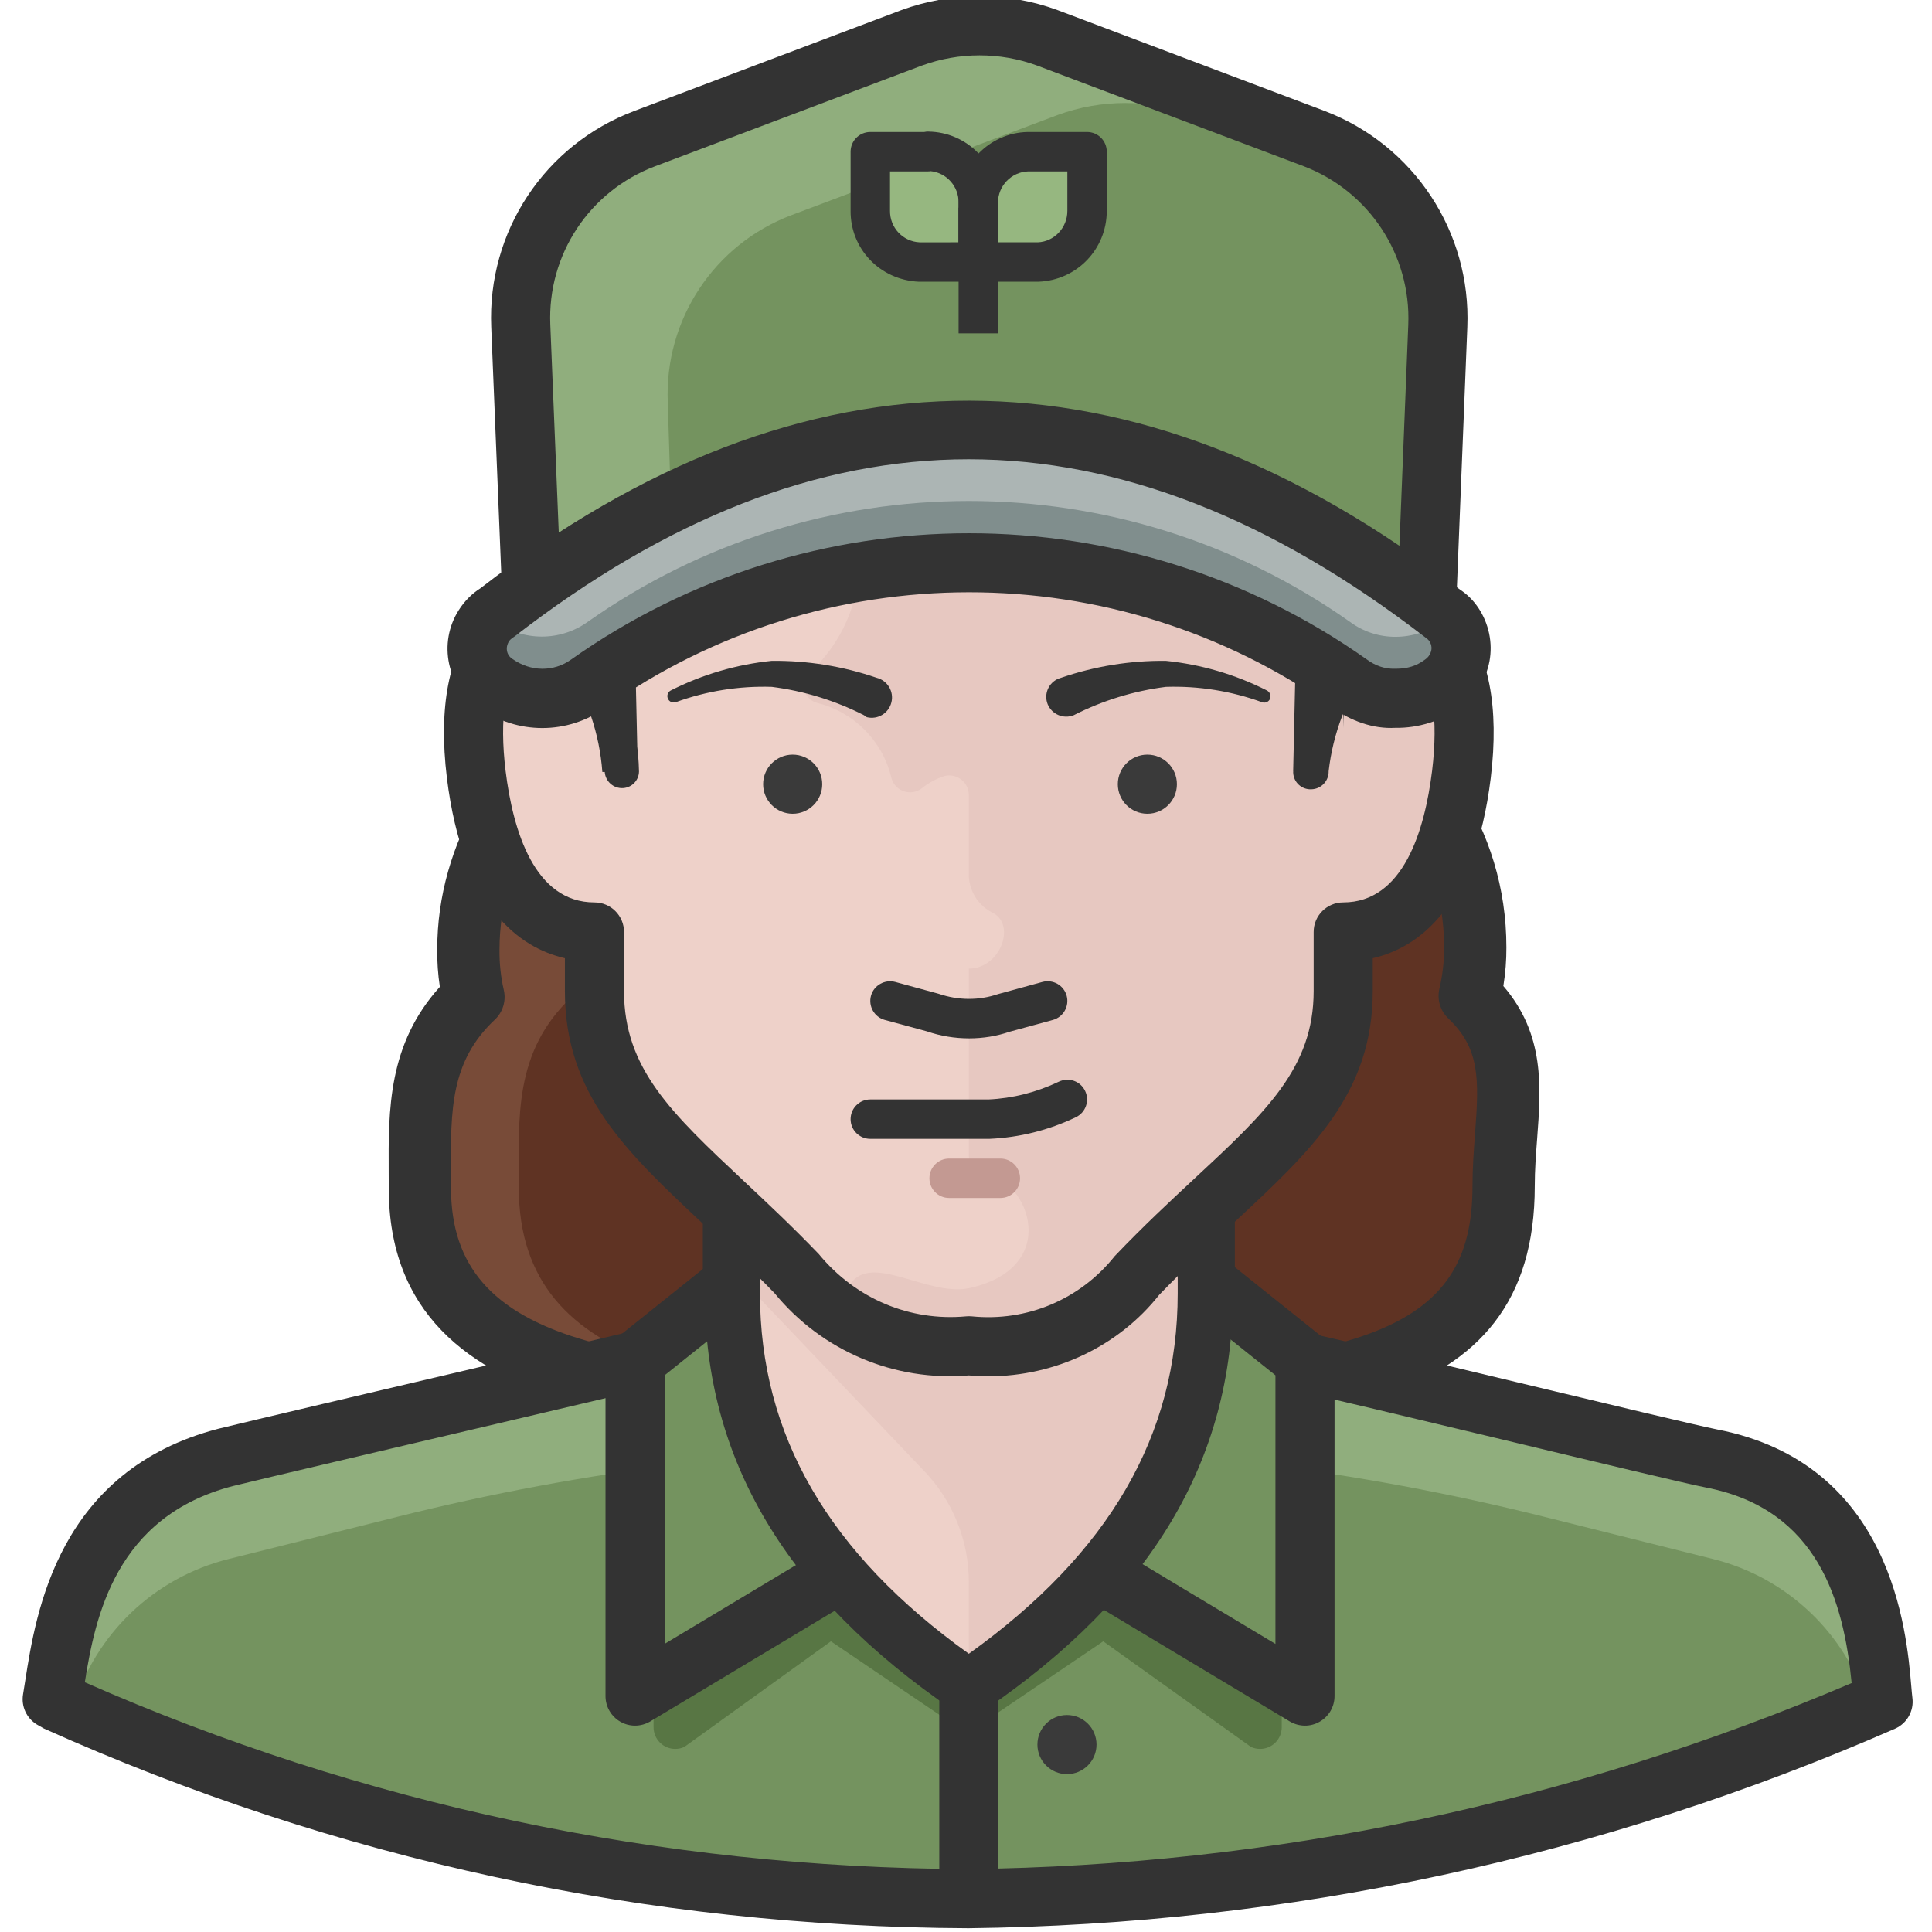 <svg height="511pt" viewBox="-5 1 511 512" width="511pt" xmlns="http://www.w3.org/2000/svg"><path d="m188.59 310.645v31.328c0 44.699 23.812 77.91 62.664 104.438 38.848-26.527 62.66-59.734 62.66-104.438v-31.328zm0 0" fill="#eed1c9"/><path d="m383.992 264.902c.992-4.211 1.48-8.523 1.461-12.848 0-59.32-73.105-93.992-133.469-93.992-73.105 0-133.367 42.504-133.367 94.617-.047 4.219.41 8.426 1.359 12.535-15.562 14.621-14.203 32.062-14.203 50.652 0 52.215 60.156 56.918 146.211 56.918 100.363 0 140.988-8.672 140.988-57.441 0-19.633 6.164-36.031-8.98-50.441zm0 0" fill="#784b38"/><path d="m385.453 252.055c0-55.246-63.707-89.086-120.938-93.473-67.047 4.91-119.789 45.223-119.789 93.996.008 4.215.461 8.414 1.359 12.531-15.562 14.621-14.098 32.062-14.098 50.652 0 49.293 53.68 56.188 132.215 56.812 91.383-.73 128.77-10.445 128.77-57.336 0-19.633 6.164-36.551-8.98-50.441.98-4.176 1.473-8.453 1.461-12.742zm0 0" fill="#5f3323"/><g fill="#333"><path d="m251.984 381.035c-72.402 0-154.461 0-154.461-65.168l-.016-4.102c-.09-16.746-.184-34.035 13.559-49.242-.5-3.281-.734-6.605-.695-9.934 0-56.629 63.527-102.777 141.613-102.777 68.16 0 141.723 39.086 141.723 102.238.023 3.406-.254 6.844-.805 10.258 11.047 12.863 9.984 26.887 8.953 40.48-.305 4.027-.629 8.211-.629 12.555 0 61.121-59.094 65.691-149.242 65.691zm0-214.723c-68.988 0-125.113 38.746-125.113 86.371-.043 3.652.348 7.223 1.141 10.68.664 2.863-.25 5.852-2.387 7.871-11.777 11.055-11.707 24.027-11.617 40.438l.016 4.191c0 41.387 44.488 48.672 137.961 48.672 104.203 0 132.738-10.578 132.738-49.191 0-4.781.336-9.371.672-13.809 1.113-14.645 1.309-22.66-7.098-30.656-2.121-2.02-3.008-5.008-2.344-7.863.844-3.602 1.273-7.285 1.254-10.926 0-55.98-72.727-85.777-125.223-85.777zm0 0"/><path d="m251.25 256.285c-67.633 0-122.66-55.496-122.66-123.703 0-68.211 55.027-123.707 122.66-123.707 67.641 0 122.664 55.496 122.664 123.707 0 68.207-55.023 123.703-122.664 123.703zm0-230.594c-58.363 0-105.844 47.949-105.844 106.891 0 58.938 47.48 106.887 105.844 106.887 58.367 0 105.855-47.949 105.855-106.887 0-58.941-47.488-106.891-105.855-106.891zm0 0"/><path d="m180.754 321.301h15.668v62.551h-15.668zm0 0"/><path d="m306.078 321.301h15.668v62.551h-15.668zm0 0"/></g><path d="m448.43 387.195c-48.145-12.012-108.406-29.766-196.445-29.766h-.836c-88.562 0-148.301 17.754-196.445 29.766-40 10.445-45.949 46.789-48.875 64.438 77.684 33.043 161.02 50.773 245.426 52.219 84.434-1.203 167.816-18.941 245.426-52.219-2.195-16.398-6.684-53.992-48.25-64.438zm0 0" fill="#90ae7d"/><path d="m448.43 414.141-44.699-11.176c-49.625-12.422-100.59-18.703-151.746-18.695h-.836c-51.016.027-101.84 6.305-151.328 18.695l-44.699 11.176c-19.742 4.906-35.43 19.879-41.25 39.371 74.844 32.867 155.641 50 237.383 50.34 82.082-.281 163.234-17.414 238.426-50.34-5.82-19.492-21.508-34.465-41.25-39.371zm0 0" fill="#74935f"/><path d="m188.59 341.973-20.887 16.188v100.574c0 3.172 2.566 5.746 5.742 5.746.828.004 1.648-.176 2.406-.523l38.848-27.992 35.926 24.336v-13.891c-38.328-26.734-62.035-59.84-62.035-104.438zm0 0" fill="#587644"/><path d="m313.289 341.973 20.887 16.188v100.574c0 3.172-2.566 5.746-5.742 5.746-.828.004-1.648-.176-2.406-.523l-39.16-27.992-35.93 24.336v-13.891c38.645-26.734 62.352-59.84 62.352-104.438zm0 0" fill="#587644"/><path d="m188.59 310.645v31.328c0 44.699 23.812 77.91 62.664 104.438 38.848-26.527 62.66-59.734 62.66-104.438v-31.328zm0 0" fill="#eed1c9"/><path d="m313.914 310.645h-125.324v26.84l50.445 52.949c7.84 7.965 12.23 18.691 12.219 29.871v26.105c38.848-26.523 62.66-59.734 62.66-104.434zm0 0" fill="#e7c8c1"/><path d="m251.25 511.684c-4.324 0-7.832-3.508-7.832-7.832v-55.668c0-4.324 3.508-7.832 7.832-7.832s7.832 3.508 7.832 7.832v55.668c0 4.324-3.508 7.832-7.832 7.832zm0 0" fill="#333"/><path d="m314.227 340.824 26.109 20.891v88.77l-52.219-31.332c15.457-21.199 21.828-46.684 26.109-78.328zm0 0" fill="#74935f"/><path d="m340.336 458.312c-1.395 0-2.793-.375-4.027-1.109l-52.219-31.332 8.059-13.441 40.355 24.223v-71.18l-23.172-18.531 9.793-12.238 26.105 20.887c1.859 1.488 2.938 3.742 2.938 6.121v88.77c0 2.824-1.52 5.426-3.977 6.812-1.191.684-2.527 1.02-3.855 1.02zm0 0" fill="#333"/><path d="m188.902 340.824-26.105 20.891v88.77l52.215-31.332c-15.453-21.199-21.824-46.684-26.109-78.328zm0 0" fill="#74935f"/><path d="m162.797 458.312c-1.332 0-2.664-.336-3.859-1.02-2.453-1.387-3.973-3.988-3.973-6.812v-88.773c0-2.375 1.078-4.629 2.938-6.117l26.109-20.887 9.789 12.238-23.172 18.531v71.176l40.355-24.219 8.059 13.441-52.219 31.328c-1.238.738-2.633 1.113-4.027 1.113zm0 0" fill="#333"/><path d="m251.031 512c-85.043-.359-167.383-18.156-244.859-52.902l-1.891-1.078c-2.75-1.664-4.203-4.836-3.672-8.008l.578-3.621c2.824-18.094 8.711-55.758 51.242-66.773 7.887-1.945 42.656-10.105 70.91-16.746 17.945-4.211 33.254-7.801 37.309-8.781l3.66 15.238c-4.07.977-19.406 4.578-37.387 8.801-28.191 6.621-62.887 14.758-70.66 16.676-31.238 8.086-36.551 34.816-39.281 52.016 73.605 32.379 152.582 49.176 233.988 49.516 80.953-.961 159.762-17.555 234.242-49.312-2.109-21.5-8.801-46.027-38.594-51.82-5.098-.992-28.965-6.711-54.234-12.781-23.43-5.609-47.652-11.41-53.953-12.727l3.184-15.34c6.547 1.355 29.801 6.938 54.418 12.84 24 5.754 48.812 11.699 53.574 12.629 46.344 9.004 50.16 53.41 51.402 68.004.113 1.277.195 2.316.297 3.102.461 3.457-1.426 6.805-4.621 8.199-77.938 34.074-160.59 51.859-245.652 52.871zm0 0" fill="#333"/><path d="m251.25 455.496c-1.438 0-2.879-.426-4.117-1.273-44.316-30.262-65.855-66.395-65.855-110.477v-15.664h14.625v15.664c0 37.523 18.117 68.812 55.348 95.516 37.238-26.691 55.352-57.98 55.352-95.516v-15.664h14.625v15.664c0 44.09-21.539 80.227-65.855 110.477-1.238.848-2.684 1.273-4.121 1.273zm0 0" fill="#333"/><path d="m251.254 39.109c83.547 0 109.656 47.832 109.656 104.438v20.887c18.066 0 23.812 17.754 20.887 41.773-2.504 20.367-10.441 41.773-31.328 41.773v15.668c0 31.328-24.961 45.43-54.098 75.715-10.898 13.441-27.938 20.344-45.117 18.277-17.184 2.066-34.219-4.836-45.117-18.277-29.137-30.285-54.098-44.387-54.098-75.715v-15.668c-20.887 0-28.824-21.406-31.332-41.773-2.922-24.02 2.82-41.773 20.887-41.773v-20.887c0-56.605 25.691-104.438 109.66-104.438zm0 0" fill="#eed1c9"/><path d="m357.988 162.762c0-3.238 1.254-16.605 1.254-19.844 0-56.5-24.754-105.582-108.719-105.582-9.449-.035-18.883.734-28.199 2.297v109.555c0 11.441-4.812 22.359-13.262 30.074-1.918 1.754-2.051 4.727-.297 6.641.633.699 1.465 1.188 2.383 1.402 9.645 2.422 17.16 9.977 19.531 19.633.598 2.766 3.324 4.516 6.086 3.914.707-.152 1.375-.453 1.953-.883 1.828-1.492 3.918-2.629 6.164-3.344 2.812-.633 5.609 1.133 6.242 3.945.078.352.121.711.129 1.07v21.617c.207 4.184 2.691 7.914 6.473 9.711 6.059 3.344 1.777 14.727-6.473 14.727v49.504c.016 1.895 1.375 3.516 3.234 3.863 13.684 3.238 20.891 26.109-3.234 31.332-11.488 2.297-26.84-10.445-32.062 0 0 .625-6.895 15.559 32.062 15.559 16.945 2.227 33.812-4.637 44.383-18.066 29.141-30.285 51.281-48.77 53.266-80.102 0-6.582.938-9.816.938-10.965 19.531-.629 27.156-22.875 29.66-43.238 2.926-24.336-3.445-42.82-21.512-42.82zm0 0" fill="#e7c8c1"/><path d="m256.441 365.738c-1.73 0-3.469-.082-5.207-.234-19.664 1.66-38.91-6.457-51.469-21.797-6.301-6.516-12.688-12.504-18.863-18.297-20.504-19.223-36.699-34.41-36.699-61.766v-8.707c-12.098-2.805-27.043-13.457-31.27-47.773-2.285-18.773.52-33.227 8.117-41.805 3.402-3.84 7.715-6.469 12.707-7.785v-14.027c0-51.219 20.383-112.27 117.492-112.27 75.766 0 117.488 39.871 117.488 112.27v14.027c5 1.316 9.312 3.945 12.719 7.793 7.59 8.574 10.402 23.027 8.109 41.789-4.223 34.324-19.176 44.977-31.27 47.781v8.711c0 27.148-16.207 42.211-36.715 61.285-6.375 5.926-12.977 12.055-19.891 19.234-10.777 13.605-27.504 21.57-45.25 21.57zm-5.191-15.93c.266 0 .527.008.785.039 14.617 1.469 28.762-4.496 37.891-15.98 7.699-8.059 14.758-14.617 20.988-20.41 19.102-17.754 31.719-29.484 31.719-49.812v-15.664c0-4.324 3.508-7.832 7.832-7.832 15.922 0 21.594-18.98 23.559-34.902 1.676-13.766.113-24.523-4.293-29.492-1.324-1.5-3.68-3.488-8.82-3.488-4.324 0-7.832-3.508-7.832-7.832v-20.887c0-64.102-34.258-96.605-101.824-96.605-67.57 0-101.828 32.504-101.828 96.605v20.887c0 4.324-3.508 7.832-7.832 7.832-5.137 0-7.492 1.988-8.816 3.48-4.406 4.977-5.973 15.734-4.297 29.516 1.961 15.906 7.641 34.887 23.555 34.887 4.324 0 7.832 3.508 7.832 7.832v15.664c0 20.562 12.633 32.414 31.75 50.344 6.027 5.648 12.855 12.043 19.852 19.328 9.816 11.941 24.227 17.887 39.031 16.531.25-.031.5-.039.75-.039zm0 0" fill="#333"/><path d="m251.254 17.281c-89.922 0-114.254 74.254-114.254 114.879 0 26.422 15.039 34.152 15.039 61.723 0-72.477 38.953-81.562 99.215-114.148 60.258 32.586 99.215 37.598 99.215 114.148 0-22.977 15.039-35.301 15.039-61.723 0-40.832-24.336-114.879-114.254-114.879zm0 0" fill="#3a3a3a"/><path d="m162.48 158.582 1.047 47h-9.398c-.742-10.051-4.012-19.75-9.504-28.199-5.91-9.633-10.047-20.242-12.219-31.332-1.605-11.34-1.43-22.863.52-34.148 1.652-11.246 4.738-22.234 9.191-32.691 8.66-21.617 23.988-39.91 43.758-52.219 19.859-11.867 42.668-17.879 65.797-17.336 23.199-.496 46.074 5.551 66.004 17.441 4.969 3.102 9.68 6.594 14.098 10.441 4.238 3.73 8.215 7.742 11.906 12.012 7.223 9.027 13.035 19.098 17.23 29.871 4.461 10.488 7.547 21.512 9.191 32.793 1.828 11.344 1.828 22.91 0 34.254-2.555 11.105-6.969 21.695-13.055 31.332-5.711 8.184-9.297 17.656-10.441 27.57h-9.402l1.047-46.996c.34-1.992 2.227-3.328 4.219-2.988 1.527.262 2.727 1.457 2.988 2.988l1.148 46.996c.059 2.594-2 4.746-4.594 4.801h-.004c-2.535.117-4.684-1.844-4.797-4.379-.004-.074-.004-.145-.004-.215.852-11.629 4.664-22.844 11.07-32.582 5.004-8.879 8.527-18.508 10.441-28.512 1.281-10.09.895-20.324-1.148-30.289-1.754-10.129-4.809-19.996-9.086-29.344-4.031-9.328-9.453-17.992-16.082-25.691-3.246-3.707-6.738-7.195-10.445-10.445-3.902-3.137-8.02-5.996-12.324-8.562-17.633-10.07-37.656-15.195-57.961-14.832-20.16-.562-40.117 4.191-57.855 13.789-17.508 10.422-31.285 26.102-39.375 44.801-8.605 18.707-12.207 39.328-10.441 59.844 1.723 10.09 5.262 19.785 10.441 28.613 5.91 10.051 9.148 21.449 9.398 33.109-.055 2.477-2.109 4.441-4.59 4.387-.035 0-.07 0-.109-.004-2.496-.113-4.445-2.199-4.387-4.699l.941-46.996c.055-1.961 1.691-3.504 3.652-3.445 1.926.219 3.316 1.938 3.133 3.863zm0 0" fill="#333"/><path d="m135.328 156.602c79.371-56.605 157.699-54.832 237.281 3.863l2.922-73.105c.867-21.836-12.285-41.789-32.688-49.609l-70.809-26.734c-11.598-4.25-24.328-4.25-35.926 0l-70.809 26.734c-20.488 7.73-33.707 27.73-32.793 49.609zm0 0" fill="#90ae7d"/><path d="m172.297 134.355c66.84-32.586 133.055-23.812 200.207 26.109l3.027-73.105c.52-13.527-4.41-26.691-13.68-36.555l-51.176-19.32c-11.598-4.25-24.324-4.25-35.926 0l-70.492 26.527c-20.488 7.73-33.707 27.73-32.793 49.605zm0 0" fill="#74935f"/><path d="m372.605 168.297c-1.641 0-3.273-.516-4.648-1.527-77.195-56.941-151.816-58.18-228.078-3.789-2.344 1.668-5.422 1.902-7.988.656-2.586-1.266-4.27-3.844-4.387-6.715l-2.82-69.242c-1.062-25.297 14.152-48.309 37.852-57.254l70.805-26.738c13.387-4.914 28.074-4.91 41.391-.023l70.879 26.762c23.602 9.039 38.758 32.039 37.746 57.242l-2.926 73.105c-.113 2.902-1.816 5.5-4.438 6.754-1.07.516-2.234.77-3.387.77zm-121.645-60.617c38.105 0 76.312 12.703 114.395 38.121l2.355-58.754c.734-18.484-10.383-35.359-27.668-41.98l-70.77-26.723c-9.762-3.574-20.602-3.57-30.473.027l-70.734 26.707c-17.367 6.555-28.508 23.414-27.73 41.953l2.246 55.199c35.902-23.031 72.102-34.551 108.379-34.551zm0 0" fill="#333"/><path d="m364.359 186.051c-4.355.086-8.613-1.273-12.117-3.863-60.484-42.809-141.391-42.809-201.875 0-7.273 5.211-17.059 5.211-24.336 0-5.145-3.301-6.641-10.148-3.344-15.297.035-.051.07-.105.105-.16.828-1.305 1.934-2.41 3.238-3.238 83.551-64.645 167.098-64.539 250.648 0 5.121 3.344 6.562 10.199 3.223 15.32-.027.047-.059.094-.09.137-.824 1.273-1.887 2.375-3.133 3.238-3.562 2.617-7.898 3.977-12.32 3.863zm0 0" fill="#acb5b4"/><path d="m377.934 164.434c-.398.5-.852.957-1.355 1.355-3.559 2.574-7.832 3.965-12.219 3.969-4.363.031-8.617-1.363-12.117-3.969-60.555-42.699-141.422-42.699-201.98 0-7.273 5.215-17.059 5.215-24.332 0-.504-.398-.961-.852-1.359-1.355-.668.551-1.262 1.18-1.773 1.879-3.391 5.09-2.012 11.961 3.074 15.352.055.035.105.07.16.105 7.254 5.16 16.98 5.16 24.23 0 60.516-42.828 141.465-42.828 201.98 0 7.297 5.262 17.141 5.262 24.438 0 1.246-.863 2.309-1.965 3.133-3.238 3.168-4.465 2.348-10.617-1.879-14.098zm0 0" fill="#808e8d"/><path d="m138.211 193.938c-5.863 0-11.734-1.797-16.742-5.383-8.434-5.402-10.992-17.121-5.375-25.891 1.52-2.391 3.48-4.352 5.754-5.789 85.664-66.316 173.207-66.328 259.621.418 3.715 2.391 6.621 6.633 7.66 11.582 1.039 4.934.102 9.984-2.652 14.211-1.477 2.27-3.242 4.094-5.344 5.551-4.711 3.465-10.844 5.344-16.809 5.246-5.926.348-11.91-1.836-16.734-5.387-57.531-40.734-135.023-40.727-192.699.09-4.98 3.562-10.824 5.352-16.68 5.352zm112.984-71.23c-39.996 0-79.91 15.676-120.367 46.984-.93.625-1.207.906-1.414 1.227-1.094 1.703-.652 3.711.852 4.68 4.867 3.473 10.984 3.48 15.543.219 63.121-44.668 147.891-44.664 210.961-.023 2.23 1.652 4.812 2.539 7.434 2.422.125.004.254 0 .359.004 2.945-.004 5.332-.766 7.473-2.344.594-.414.941-.766 1.207-1.184.742-1.133.66-2.102.559-2.59-.102-.492-.418-1.41-1.395-2.047-40.91-31.578-81.094-47.348-121.211-47.348zm0 0" fill="#333"/><path d="m225.141 302.809c-2.887 0-5.223-2.332-5.223-5.219 0-2.887 2.336-5.223 5.223-5.223h31.332c6.332-.285 12.676-1.867 18.633-4.711 2.621-1.246 5.723-.156 6.965 2.457 1.246 2.609.145 5.723-2.457 6.965-7.23 3.449-14.941 5.375-22.91 5.73zm0 0" fill="#333"/><path d="m259.609 318.477h-13.582c-2.887 0-5.219-2.336-5.219-5.223 0-2.887 2.332-5.223 5.219-5.223h13.582c2.879 0 5.215 2.336 5.215 5.223 0 2.887-2.336 5.223-5.215 5.223zm0 0" fill="#c39992"/><path d="m251.328 276.18c-3.758 0-7.555-.609-11.168-1.855l-11.168-3.027c-2.785-.754-4.426-3.633-3.668-6.418.754-2.773 3.652-4.383 6.41-3.66l11.492 3.133c5.289 1.812 10.758 1.793 15.734.102l11.801-3.234c2.824-.746 5.66.898 6.414 3.66.754 2.785-.887 5.66-3.66 6.418l-11.484 3.129c-3.387 1.164-7.023 1.754-10.703 1.754zm0 0" fill="#333"/><path d="m306.395 208.82c0 4.324-3.508 7.832-7.832 7.832s-7.832-3.508-7.832-7.832c0-4.328 3.508-7.836 7.832-7.836s7.832 3.508 7.832 7.836zm0 0" fill="#3a3a3a"/><path d="m212.402 208.82c0 4.324-3.508 7.832-7.832 7.832-4.328 0-7.832-3.508-7.832-7.832 0-4.328 3.504-7.836 7.832-7.836 4.324 0 7.832 3.508 7.832 7.836zm0 0" fill="#3a3a3a"/><path d="m275.691 180.621c8.938-3.07 18.332-4.59 27.781-4.492 9.316.949 18.379 3.605 26.734 7.832.848.422 1.215 1.434.836 2.297-.375.777-1.281 1.141-2.09.836-8.156-2.965-16.805-4.348-25.48-4.07-8.52 1.082-16.785 3.625-24.438 7.52-2.711 1.074-5.785-.227-6.895-2.926-1.066-2.68.238-5.715 2.914-6.785.004 0 .008 0 .012-.004zm0 0" fill="#333"/><path d="m223.473 190.543c-7.652-3.895-15.922-6.438-24.438-7.52-8.676-.277-17.324 1.105-25.48 4.074-.867.277-1.793-.188-2.09-1.047-.301-.809.059-1.711.836-2.09 8.355-4.227 17.418-6.883 26.734-7.832 9.449-.094 18.844 1.422 27.781 4.492 2.883.719 4.637 3.645 3.914 6.527-.719 2.883-3.641 4.637-6.527 3.914zm0 0" fill="#333"/><path d="m256.371 73.051h-18.379c-8.797-.41-15.535-7.527-15.461-16.207v-18.254l18.004-.109c4.301.066 8.312 1.805 11.301 4.891 2.996 3.086 4.602 7.152 4.535 11.445zm-28.617-29.242v13.055c-.055 5.887 4.5 10.695 10.359 10.969l13.035-.004v-13.055c.09-5.781-4.316-10.57-9.961-11.035l-.793.07zm0 0" fill="#333"/><path d="m240.391 41.195h-15.246v15.668c-.062 7.242 5.609 13.238 12.844 13.578h15.773v-15.668c.113-7.438-5.82-13.562-13.262-13.68 0 0 0 0-.004 0zm0 0" fill="#96b780"/><path d="m240.391 41.195h-15.246v15.668c-.062 7.242 5.609 13.238 12.844 13.578h15.773v-15.668c.113-7.438-5.82-13.562-13.262-13.68 0 0 0 0-.004 0zm0 0" fill="#96b780"/><path d="m266.918 41.195h15.664v15.668c.008 7.297-5.758 13.297-13.051 13.578h-15.773v-15.668c-.059-7.359 5.801-13.406 13.16-13.578zm0 0" fill="#96b780"/><path d="m253.758 75.66h-15.766c-10.328-.473-18.16-8.746-18.074-18.84v-15.621c0-2.887 2.336-5.223 5.223-5.223h14.305c.363-.074.707-.141 1.133-.105 4.996.082 9.656 2.094 13.137 5.68 3.473 3.586 5.344 8.312 5.266 13.305v15.586c0 2.883-2.336 5.219-5.223 5.219zm-23.395-29.238v10.441c-.035 4.5 3.422 8.156 7.875 8.359l10.301-.004v-10.445c.066-4.379-3.184-7.973-7.387-8.414-.254.043-.504.062-.758.062zm0 0" fill="#333"/><path d="m253.758 75.66c-2.887 0-5.219-2.332-5.219-5.219v-15.668c-.09-10.113 8.105-18.562 18.254-18.797h.125 15.664c2.887 0 5.223 2.336 5.223 5.223v15.664c.008 10.145-7.926 18.406-18.074 18.793zm5.223-5.219h.102zm0-5.223h10.547c4.312-.168 7.844-3.836 7.832-8.348v-10.449h-10.371c-4.457.133-8.043 3.844-8.008 8.305zm0 0" fill="#333"/><path d="m248.539 56.027h10.441v33.316h-10.441zm0 0" fill="#333"/><path d="m285.09 463.328c0 4.328-3.508 7.836-7.832 7.836-4.328 0-7.832-3.508-7.832-7.836 0-4.324 3.504-7.832 7.832-7.832 4.324 0 7.832 3.508 7.832 7.832zm0 0" fill="#3a3a3a"/></svg>